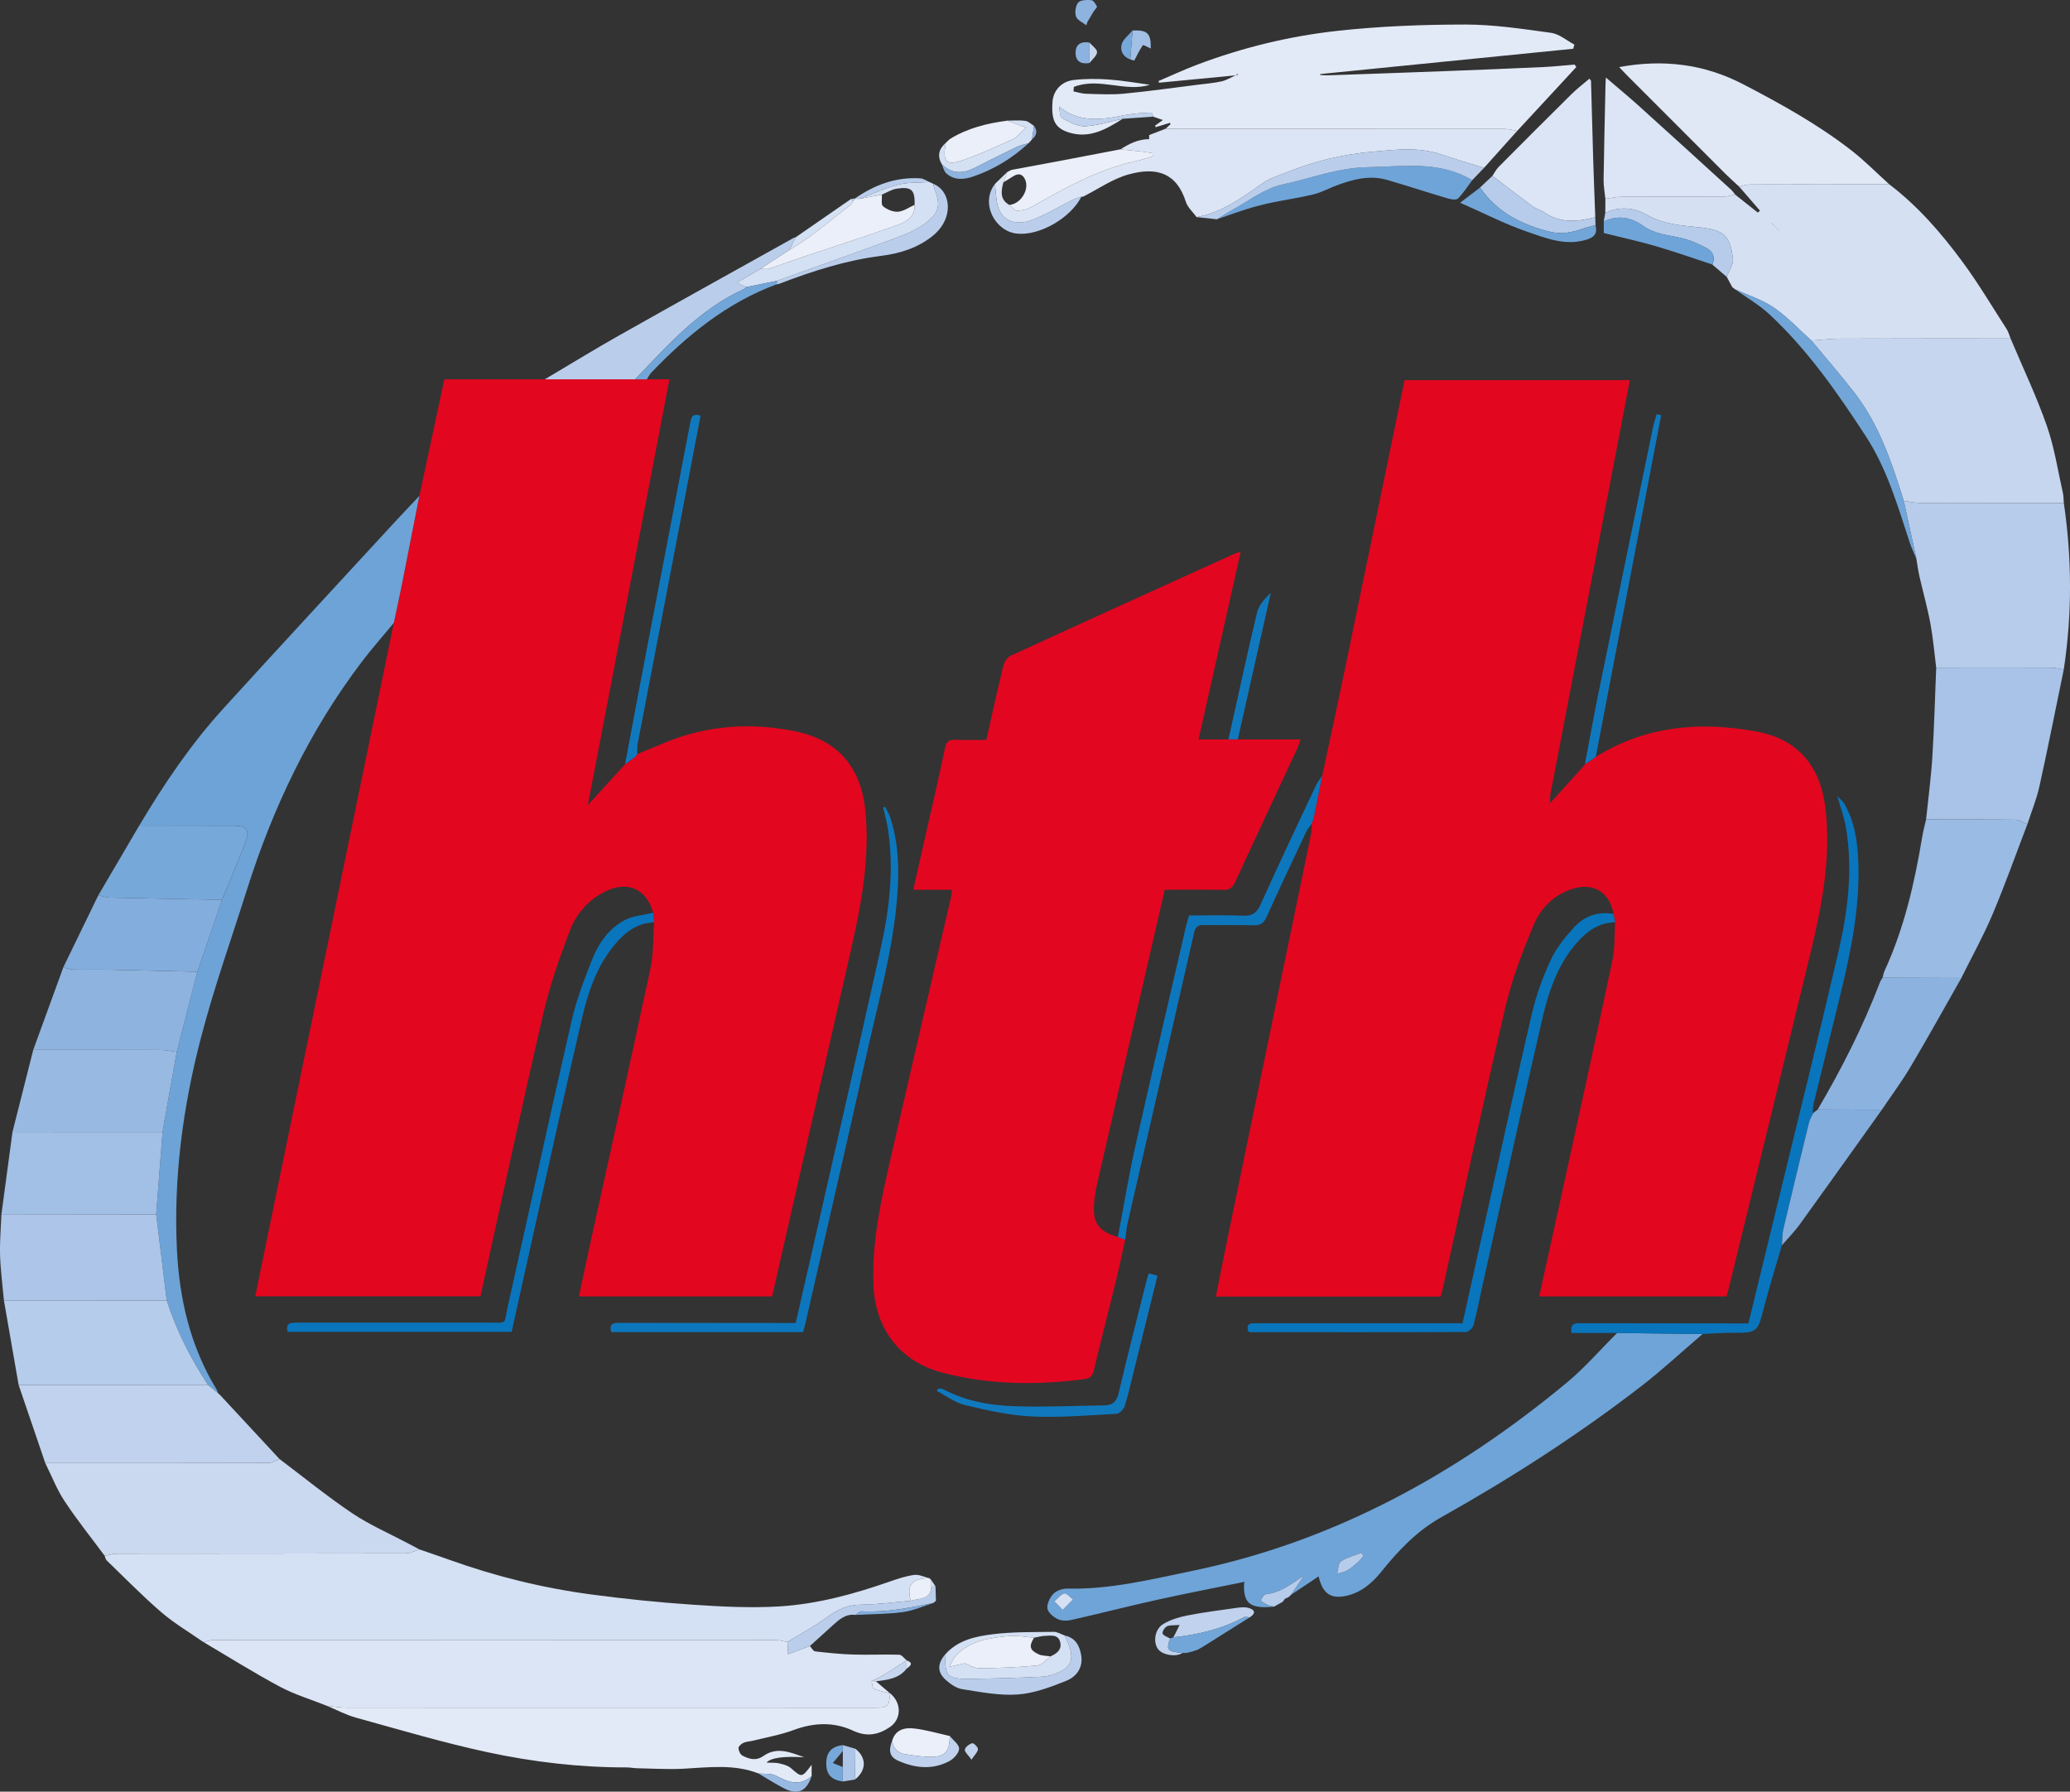 <svg xmlns="http://www.w3.org/2000/svg" version="1.1" viewBox="0 0 1005.95 870.6"><rect x="0" y="0" width="1005.95" height="870.6" fill="#333333" stroke="none"/><defs><style>.cls-1{fill:#dce5f5}.cls-2{fill:#9abbe3}.cls-3{fill:#0d77bd}.cls-4{fill:#c6d6ef}.cls-5{fill:#1079be}.cls-6{fill:#b6cceb}.cls-7{fill:#d4e0f3}.cls-8{fill:#8eb3df}.cls-9{fill:#b7cceb}.cls-10{fill:#6da3d7}.cls-11{fill:#77a8da}.cls-12{fill:#a2bfe5}.cls-13{fill:#ebeff9}.cls-14{fill:#98b9e2}.cls-15{fill:#c0d2ed}.cls-16{fill:#acc5e8}.cls-17{fill:#e30620}.cls-18{fill:#baceec}.cls-19{fill:#72a6d9}.cls-20{fill:#e0e8f6}.cls-21{fill:#e3eaf7}.cls-22{fill:#e3061f}.cls-23{fill:#0975bc}.cls-24{fill:#83addd}.cls-25{fill:#a8c3e7}.cls-26{fill:#d5e0f3}.cls-27{fill:#cad8f0}.cls-28{fill:#8cb2df}.cls-29{fill:#6ea4d8}</style></defs><g><g id="Laag_1"><g id="DqgrQW.tif"><g><path d="M317.44 443.51c-3.28-11.53-12.3-15.67-23.1-10.43-8.33 4.04-14.26 10.87-17.42 19.17-5.05 13.3-9.79 26.85-12.99 40.69-10.53 45.46-20.32 91.1-30.45 136.95H124.03c22.48-109.21 44.92-218.22 67.36-327.21 1.33-6.3 2.72-12.59 3.98-18.9 2.84-14.26 5.62-28.54 8.43-42.81 3.33-15.52 6.66-31.04 9.98-46.57.69-3.22 1.38-6.44 2.15-10.08h92.75c1.89 0 3.77 0 5.66.01h10.99c-13.27 69.21-26.41 137.81-39.66 206.88 6.29-6.89 12.19-13.36 18.1-19.84l5.11-3.76c.3-.43.6-.87.9-1.3l-.02.09c8.07-3.17 15.97-6.97 24.26-9.37 17.22-4.98 34.89-5.28 52.36-1.7 21.26 4.36 32.34 17.91 34.26 39.6 2.01 22.55-2.04 44.39-7 66.17-12.79 56.18-25.57 112.36-38.41 168.84h-93.92c1.94-9.04 3.81-17.87 5.75-26.7 9.7-44.12 19.56-88.21 28.99-132.39 1.57-7.35 1.3-15.1 1.88-22.66-.16-1.56-.31-3.11-.47-4.67ZM775.49 367.82c24.2-15.17 50.69-17.37 77.88-12.4 20.78 3.8 31.56 17.17 33.85 38.26 2.58 23.76-1.88 46.73-7.42 69.58-13.13 54.24-26.43 108.44-39.66 162.66-.31 1.29-.71 2.56-1.11 4.03h-91.05c3.66-16.58 7.27-32.79 10.81-49 8.33-38.14 16.75-76.27 24.82-114.46 1.25-5.93.88-12.21 1.26-18.32-.23-1.35-.47-2.71-.7-4.06-1.9-10.62-9.9-15.5-20.17-12.15-8.97 2.92-15.34 9.41-18.76 17.61-5.4 12.96-10.5 26.25-13.69 39.87-10.62 45.45-20.33 91.11-30.4 136.68-.28 1.27-.7 2.51-1.09 3.89H590.88c1.64-8.27 3.19-16.31 4.85-24.33 13.81-66.87 27.65-133.73 41.44-200.6.32-1.56.2-3.22.28-4.83l-.06.09c.33-.88.65-1.76.98-2.64l4.2-20.82c3.6-16.86 7.28-33.71 10.78-50.59 9.77-47.13 19.46-94.27 29.22-141.58h109.48c-6.8 35.47-13.54 70.69-20.3 105.9-6.11 31.8-12.24 63.59-18.32 95.39-.27 1.41-.07 2.91-.09 4.37l-.71.12c.03.15.07.3.1.46.18-.22.35-.45.53-.67 5.46-6.02 10.91-12.04 16.37-18.06.22-.32.44-.63.67-.95l-.06.09c1.76-1.17 3.51-2.35 5.27-3.52Z" class="cls-22"/><path d="M546.78 602.38c-1.42 6.41-2.71 12.85-4.27 19.23-3.58 14.68-7.39 29.31-10.87 44.02-.69 2.9-1.82 4.11-4.82 4.51-23.15 3.04-46.21 2.75-68.84-3.16-20.6-5.38-32.65-21.25-33.51-42.54-.86-21.36 3.85-41.97 8.58-62.56 9.67-42.09 19.46-84.15 29.18-126.23.22-.95.21-1.95.35-3.3h-18.74c1.95-8.67 3.78-16.86 5.62-25.04 3.29-14.58 6.75-29.13 9.76-43.77.73-3.53 2.23-4.19 5.33-4.06 4.8.2 9.61.05 14.77.05 2.76-12.18 5.37-24.15 8.28-36.05.44-1.8 1.86-4.07 3.44-4.79 36.36-16.71 72.81-33.24 109.24-49.78.58-.26 1.23-.36 2.65-.75-6.87 30.6-13.63 60.67-20.47 91.15h49.57c-.78 2.13-1.17 3.51-1.77 4.79-10.01 21.5-20.1 42.96-30.02 64.5-1.29 2.8-2.8 3.89-5.95 3.81-9.28-.23-18.57-.08-28.27-.08-3.02 13.12-6 26-8.96 38.89-7.99 34.76-16 69.52-23.95 104.29-.7 3.07-1.18 6.21-1.44 9.35-.78 9.32 2.42 13.69 11.62 16.22 1.17.44 2.35.89 3.52 1.33Z" class="cls-17"/><path d="M203.84 752.87c4.84 1.68 9.69 3.31 14.5 5.04 22.51 8.08 45.64 13.76 69.31 16.9 16.37 2.17 32.83 3.85 49.3 4.95 13.9.93 27.92 1.65 41.79.81 18.39-1.12 36.19-5.98 53.6-12.06 3.9-1.36 7.9-2.71 11.96-3.24 2.34-.31 4.9 1.02 7.36 1.61-8.48-.02-11.12 3.17-9.1 10.96-8 .67-16 1.81-24.01 1.88-6.55.05-11.61 2.38-16.74 6.19-6.03 4.47-12.76 8.01-19.18 11.95-1.93-.34-3.87-.96-5.8-.97-90.94-.05-181.89-.05-272.83 0-1.72 0-3.43.66-5.15 1.01-6.86-4.8-14.16-9.08-20.48-14.52-9.23-7.95-17.75-16.71-26.53-25.17-.54-.52-.67-1.46-.99-2.2 2.04-.37 4.08-1.07 6.11-1.07 46.7-.06 93.4-.02 140.09-.13 2.25 0 4.5-1.26 6.76-1.93Z" class="cls-7"/><path d="M98.87 797.9c1.72-.35 3.43-1.01 5.15-1.01 90.94-.05 181.89-.05 272.83 0 1.93 0 3.87.63 5.8.97.09 1.57.18 3.13.34 5.95 4.11-1.55 7.35-2.77 10.59-3.98.84.9 1.61 2.48 2.54 2.59 6.14.71 12.32 1.35 18.49 1.54 7.46.23 14.93-.14 22.39.08 1.22.04 2.4 1.78 3.59 2.74-3.66 2.34-7.28 4.75-10.99 6.99-1.93 1.17-4.02 2.05-6.04 3.06.35 1.29.33 3.39 1.1 3.73 2.47 1.1 5.24 1.55 7.89 2.26-.45 6.31-1.1 6.99-7 6.99-85.61 0-171.22.01-256.83-.04-3.3 0-6.6-.6-9.91-.92-7.64-3.05-15.64-5.44-22.85-9.3-12.62-6.74-24.76-14.39-37.09-21.66Z" class="cls-1"/><path d="M203.79 240.96c-2.8 14.27-5.58 28.54-8.43 42.81-1.26 6.32-2.65 12.61-3.98 18.9-5.27 6.38-10.79 12.6-15.78 19.2-25.29 33.38-42.99 70.62-55.58 110.41-7.56 23.9-16 47.57-22.32 71.8-8.81 33.72-13.43 68.22-11.72 103.18 1.18 23.98 6.53 47.04 19.26 67.88.34.55.49 1.22.73 1.83l-4.95-4.05c-8.37-12.82-15.29-26.34-20-40.95-1.71-13.97-3.41-27.93-5.12-41.9 1.03-13.32 2.06-26.64 3.08-39.96l6.9-38.96 10.02-38.97c3.99-11.65 7.99-23.31 11.98-34.96 3.89-9.49 7.94-18.92 11.59-28.5 1.99-5.22.16-7.45-5.37-7.46-15.48-.04-30.97-.05-46.45-.07 11.98-20.17 25.09-39.56 40.9-56.93 27.39-30.1 55.06-59.94 82.63-89.87 4.16-4.52 8.4-8.95 12.61-13.42Z" class="cls-10"/><path d="m600.4 36.62-37.1 3.57-.3-.81c6.32-2.69 12.55-5.6 18.97-8.02 21.95-8.28 44.7-13.81 67.91-16.36 20.54-2.26 41.33-3.06 62.01-3.08 13.98-.01 28.01 2.12 41.91 4.04 3.96.55 7.55 3.73 11.31 5.71l-.6 2.02c-40.97 4.1-81.94 8.19-122.9 12.29-.02.15-.04.3-.05.45 1.31.06 2.62.22 3.93.17 18.73-.65 37.46-1.3 56.19-2.01 16.07-.61 32.13-1.26 48.2-2 5.11-.23 10.2-.8 15.3-1.22.29.4.58.79.87 1.19-9.58 10.35-19.15 20.7-28.73 31.05-2.1-.34-4.19-.97-6.29-.97-52.5-.05-105.01-.04-157.51-.04-2.36 0-4.73-.03-7.09-.04.8-.74 1.6-1.47 2.41-2.21-.09-.22-.17-.44-.26-.67l-6.93 2.1-.35-.7c1.17-.85 2.34-1.7 3.82-2.77-1.82-.63-3.24-1.12-4.67-1.61-.31-.7-.64-2.01-.92-2-3.29.12-6.6.3-9.86.75-4.24.58-8.43 1.7-12.68 2.09-7.87.72-15.5-.03-22.19-5.7.12 2.35.29 4.98 1.51 5.63 3.42 1.82 7.33 4.06 10.94 3.88 6.14-.3 12.21-2.31 18.3-3.61-7.83 4.99-15.89 9.61-25.63 6.77-7.24-2.11-9.13-6.04-8.42-15.19.41-5.29 4.26-9.75 10.28-10.45 5.67-.66 11.49-.64 17.19-.23 6.81.49 13.57 1.71 19.8 2.54-11.73 3.79-24.68-3.77-36.92 1.04l-.18 2.18c2.06.41 4.11 1.11 6.18 1.16 6.07.16 12.19.53 18.21-.04 12.15-1.16 24.25-2.89 36.37-4.4 3.77-.47 7.58-.77 11.26-1.61 2.34-.53 4.49-1.89 6.72-2.88.43-.13.86-.25 1.3-.38-.08-.13-.17-.25-.25-.38l-1.05.75Z" class="cls-21"/><path d="M918.11 89.55c13.94 10.61 25.32 23.74 35.62 37.71 7.72 10.47 14.39 21.72 21.45 32.67.87 1.36 1.27 3.02 1.89 4.55-27.51 0-55.01-.03-82.52.07-4.76.02-9.52.6-14.28.93-6.03-5.39-11.61-11.45-18.23-15.98-5.69-3.89-12.57-6.04-18.92-8.96l.05.03c-.45-.36-.9-.71-1.36-1.07-.89-1.65-1.77-3.29-2.66-4.94 1.06-2.96 3.3-6.05 2.98-8.85-1.29-11.42-4.65-14-16.21-15.22-8.8-.93-17.59-1.43-25.74-6.15-6.09-3.52-13.23-4.17-20.07-.87.02-2.3.04-4.6.05-6.9 2.76-.33 5.53-.94 8.29-.96 16.54-.09 33.08-.01 49.61-.09 1.71 0 3.41-.66 5.12-1.01 3.68 2.93 7.36 5.85 11.05 8.78l1.07-.91c-3.4-3.92-6.79-7.85-10.19-11.77 1.89-.35 3.77-.99 5.66-1 22.45-.08 44.9-.06 67.35-.07Zm-56.95 18.98c-.15-.13-.3-.27-.46-.4.14.15.27.3.41.44.34.33.67.66 1.01.99.33.33.67.66 1 .99.34.33.67.66 1.01.99.05.12.08.25.16.34.05.06.17.05.26.07-.14-.14-.27-.29-.41-.43-.33-.33-.66-.67-.99-1-.33-.33-.66-.67-1-1-.33-.34-.66-.67-.99-1Z" class="cls-26"/><path d="M880.27 165.46c4.76-.32 9.52-.91 14.28-.92 27.51-.1 55.01-.06 82.52-.07 5.95 14.12 12.57 28 17.62 42.43 3.68 10.5 5.33 21.72 7.81 32.63.36 1.59.3 3.27.44 4.9-23.33 0-46.66.02-69.99-.06-2.6 0-5.19-.64-7.79-.98-5.8-18.57-11.93-37.02-24.05-52.65-6.69-8.63-13.88-16.86-20.85-25.28Z" class="cls-4"/><path d="M604.27 768.74c-13.97 2.85-27.98 5.53-41.9 8.61-13.92 3.08-27.74 6.64-41.65 9.79-2.15.49-4.87.5-6.75-.42-2.1-1.03-4.75-3.26-4.98-5.21-.26-2.31 1.28-5.42 3.05-7.18 1.57-1.56 4.52-2.48 6.83-2.42 20.66.48 40.56-4.47 60.5-8.59 68.77-14.21 128.38-47 181.98-91.43 8.8-7.29 16.35-16.08 24.48-24.17l41.54.51c-9.94 8.5-19.54 17.43-29.88 25.41-30.69 23.68-63.23 44.62-97.03 63.57-11.89 6.67-20.87 16.14-29.25 26.58-4.49 5.59-10 10.25-17.43 11.73-7.07 1.41-11.02-1.13-12.99-9.54-4.74 3.17-9.08 6.07-13.41 8.97l6.03-9.03.4-.55c-.17.15-.34.29-.51.44-5.67 3.81-11.06 8.1-18.26 8.9-.94.1-1.68 1.98-2.51 3.03 1.14.71 2.22 1.54 3.43 2.1.98.45 2.11.58 3.17.85-1.31.08-2.61.23-3.92.25-8.44.09-11.09-2.88-10.61-11.85l.3-.66c-.21.11-.42.21-.63.32Zm58.3-12.64c-.32-.51-.64-1.03-.96-1.54-3.37 1.31-7.03 2.18-9.98 4.13-1.34.89-1.24 3.93-1.8 5.99 1.59-.49 3.33-.74 4.74-1.55 1.84-1.05 3.48-2.47 5.09-3.86 1.08-.93 1.95-2.11 2.91-3.17Zm-146.13 26.15c2.12-2.15 3.56-3.61 4.99-5.07-1.42-1.04-3.12-3.17-4.19-2.89-1.82.48-3.24 2.47-4.83 3.82l4.03 4.14Z" class="cls-29"/><path d="M203.84 752.87c-2.25.67-4.5 1.93-6.76 1.93-46.7.11-93.4.07-140.09.13-2.04 0-4.07.7-6.11 1.07-6.55-8.83-13.45-17.43-19.51-26.59-3.78-5.72-6.29-12.29-9.37-18.48 36.16 0 72.33.03 108.49-.08 1.79 0 3.57-1.23 5.36-1.89 11.75 8.85 23.17 18.18 35.36 26.37 8.44 5.67 17.95 9.76 26.98 14.56 1.88 1 3.76 1.99 5.65 2.98Z" class="cls-27"/><path d="M925.17 243.39c2.6.34 5.19.97 7.79.98 23.33.08 46.66.06 69.99.06 3.97 26.97 4.06 53.95-.03 80.92-2.1-.34-4.21-.96-6.32-.97-18.56-.07-37.12-.02-55.68 0-.91-7.13-1.5-14.32-2.81-21.37-1.44-7.75-3.6-15.36-5.35-23.05-.63-2.77-.98-5.61-1.46-8.41-2.05-9.38-4.09-18.76-6.14-28.14Z" class="cls-9"/><path d="M158.82 828.85c3.3.32 6.6.92 9.91.92 85.61.05 171.22.04 256.83.04 5.91 0 6.55-.67 7-6.99 5.6 4.5 5.66 12.45-.1 16.38-5.51 3.75-11.16 4.9-17.79 1.8-9.41-4.4-19.13-4.03-28.98-.37-6.29 2.34-13.02 3.5-19.56 5.15-1.6.4-3.33.41-4.81 1.06-1.04.46-2.45 1.69-2.44 2.56.02 1.26.85 3.11 1.89 3.65 3.26 1.7 6.56 2.76 10.24.18 6.72-4.71 13.31-1.64 19.82.65q-15.23-.92-18.33 2.59c2.42.12 4.35-.05 6.14.37 1.98.46 4.22 1.01 5.68 2.28 5.39 4.67 5.29 4.79 10.11-1.61v5.48c-5.92 5.31-11.53 2.87-17.49-.23-2.31-1.2-5.5-.71-8.29-1-12.02-4.72-24.4-2.95-36.78-2.31-7.43.38-14.9-.11-22.35-.25-1.65-.03-3.29-.4-4.94-.4-22.89.04-45.58-2.62-67.86-7.42-21.46-4.62-42.56-10.92-63.75-16.76-4.88-1.34-9.44-3.82-14.15-5.77Z" class="cls-21"/><path d="M940.92 324.37c18.56-.01 37.12-.06 55.68 0 2.11 0 4.21.63 6.32.97-3.91 18.93-7.66 37.9-11.83 56.77-1.38 6.25-3.87 12.26-5.85 18.38-1.85-.75-3.69-2.12-5.54-2.15-14.56-.18-29.13-.11-43.69-.11 1.05-10.21 2.42-20.4 3.06-30.63.9-14.39 1.26-28.82 1.86-43.24Z" class="cls-25"/><path d="M566.41 62.56c2.36.01 4.73.04 7.09.04 52.5 0 105.01 0 157.51.04 2.1 0 4.19.64 6.29.97l-16.11 17.97c-7-2.18-14.06-4.23-21.01-6.58-11.07-3.75-22.3-2.24-33.49-1.25-14.25 1.26-28.05 4.61-41.32 9.97-4.1 1.65-8.52 2.96-12.05 5.46-9.86 6.97-19.53 14.13-31.81 16.31-1.78-2.45-4.33-4.65-5.21-7.39-4.52-14.14-14.16-17.13-27.87-13.34-7.74 2.14-14.7 7.08-22.02 10.76-.31.03-.63.06-.94.1l.05-.03c-1.36.47-2.79.79-4.07 1.43-6.66 3.3-13.05 7.29-19.97 9.86-8.52 3.15-14.95.02-16.7-7.22-.81-3.33-.88-6.84-1.28-10.28l6-5.82c-.64 1.69-1.27 3.38-1.91 5.07-1.06 4.19-1.83 8.3 2.92 10.94 1.26 1 2.52 2.82 3.77 2.81 2.37-.03 4.98-.66 7.05-1.82 16.04-9.06 32.03-18.18 50.31-22.18 2.9-.63 5.73-1.63 8.58-2.45-.05-.51-.09-1.02-.14-1.53-1.82-.27-3.64-.59-5.47-.8-3.38-.38-6.78-.69-10.17-1.02 4.29-2.71 8.73-5 13.99-4.96 0-.67.01-1.33.02-2 2.65-1.02 5.31-2.04 7.96-3.06Z" class="cls-1"/><path d="M135.85 708.96c-1.79.66-3.57 1.89-5.36 1.89-36.16.11-72.33.08-108.49.08-4.32-12.66-8.64-25.31-12.95-37.97 30.66-.02 61.32-.03 91.97-.05l4.95 4.05-.06-.04c.37.33.73.66 1.1.99 9.61 10.35 19.23 20.7 28.84 31.06Z" class="cls-15"/><path d="M918.11 89.55c-22.45 0-44.9 0-67.35.07-1.89 0-3.77.65-5.66 1-2.12-1.97-4.31-3.89-6.36-5.93-16.12-16.1-32.22-32.22-48.32-48.34-1.25-1.25-2.43-2.57-3.55-3.76 21.14-3.86 41.04-1.63 60.23 8.34 18.29 9.51 36.25 19.45 52.55 32.11 6.51 5.05 12.33 10.99 18.46 16.52Z" class="cls-20"/><path d="M101.02 672.91c-30.66.02-61.32.03-91.97.05-2.37-13.64-4.75-27.29-7.12-40.93 26.37-.02 52.73-.05 79.1-.07 4.7 14.61 11.62 28.14 20 40.95Z" class="cls-6"/><path d="M936 398.24c14.56 0 29.13-.07 43.69.11 1.86.02 3.69 1.4 5.54 2.15-5.61 14.66-10.86 29.47-16.97 43.91-4.45 10.51-10.04 20.54-15.12 30.79-12.76-.04-25.52-.08-38.28-.11.31-1.11.49-2.29.96-3.32 9.51-20.65 14.56-42.54 18.25-64.82.48-2.93 1.27-5.81 1.92-8.71Z" class="cls-2"/><path d="M81.02 631.96c-26.37.02-52.73.05-79.1.07-.66-7.32-1.65-14.64-1.88-21.97-.21-6.68.4-13.39.66-20.09l75.2.09c1.71 13.97 3.41 27.93 5.12 41.9Z" class="cls-16"/><path d="m75.9 590.06-75.2-.09c1.78-13.29 3.57-26.59 5.35-39.88 24.31 0 48.62 0 72.93.01-1.03 13.32-2.06 26.64-3.08 39.96Z" class="cls-12"/><path d="M78.98 550.1c-24.31 0-48.62 0-72.93-.01l10.11-39.97c20.63 0 41.25-.02 61.88.06 2.61.01 5.23.63 7.84.96l-6.9 38.96Z" class="cls-14"/><path d="M85.88 511.15c-2.61-.34-5.23-.95-7.84-.96-20.63-.09-41.25-.06-61.88-.06 4.88-13.38 9.75-26.77 14.63-40.15 1.53.4 3.04 1.12 4.58 1.15 6.13.13 12.27-.04 18.4.08 14.05.27 28.09.65 42.14.98l-10.02 38.97Z" class="cls-8"/><path d="M95.91 472.18c-14.05-.33-28.09-.71-42.14-.98-6.13-.12-12.27.06-18.4-.08-1.53-.03-3.05-.75-4.58-1.15 5.66-11.65 11.33-23.31 16.99-34.96 1.86.4 3.7 1.11 5.57 1.16 18.18.41 36.36.71 54.54 1.05-3.99 11.65-7.99 23.31-11.98 34.96Z" class="cls-24"/><path d="M914.88 475.09c12.76.04 25.52.08 38.28.11-8.17 14.35-16.16 28.8-24.58 43-4.29 7.24-9.35 14.03-14.07 21.03-10.39-.04-20.79-.07-31.18-.11 11.71-19.85 22.06-40.37 30.31-61.92.29-.75.82-1.42 1.24-2.12Z" class="cls-28"/><path d="M107.89 437.22c-18.18-.33-36.36-.63-54.54-1.05-1.86-.04-3.71-.75-5.57-1.16 6.62-11.27 13.24-22.55 19.86-33.82 15.48.02 30.97.03 46.45.07 5.54.01 7.36 2.24 5.37 7.46-3.64 9.58-7.7 19.01-11.59 28.5Z" class="cls-11"/><path d="M725.26 85.46c1-1.46 1.81-3.12 3.04-4.36 11.73-11.81 23.49-23.59 35.33-35.29 2.7-2.67 5.75-4.99 8.78-7.59.31.45.76.79.77 1.15.38 12.94.69 25.88 1.08 38.82.28 9.12.66 18.23.99 27.34-8.7 2.31-17.21 3.04-25.15-2.52-1.61-1.13-3.71-1.57-5.29-2.73-6.58-4.86-13.04-9.87-19.55-14.83ZM843.18 94.51c-1.7.35-3.41 1-5.12 1.01-16.54.08-33.08 0-49.61.09-2.77.02-5.53.62-8.29.96-.31-3.07-.91-6.14-.87-9.2.22-15.59.61-31.17.95-46.76.01-.66.07-1.31.16-2.94 5.67 4.87 10.95 9.21 16.02 13.78 15.01 13.53 29.94 27.15 44.88 40.76.72.66 1.26 1.52 1.88 2.29Z" class="cls-1"/><path d="m827.37 648.22-41.54-.51h-22.15c-.69-4.8 1.76-4.75 4.46-4.75 25.12.06 50.25.07 75.37.09h6.16c5.03-20.64 9.98-40.93 14.9-61.22 9.68-39.85 19.61-79.64 28.89-119.58 4.61-19.82 7.03-40 3.57-60.36-.82-4.84-2.6-9.51-4.14-14.98 1.27 1.36 2.69 2.4 3.49 3.8 4.92 8.61 6.31 18.13 6.69 27.82.91 22.85-3.81 44.94-9.23 66.93-4.18 16.93-8.35 33.85-12.47 50.79-.37 1.54-.32 3.19-.46 4.79h.14l-1.02 2.1v-.07c-.28.67-.55 1.33-.83 2-4.19 17.34-8.44 34.67-12.53 52.04-.6 2.55-.48 5.28-.7 7.92-2.9 9.99-6.03 19.93-8.65 30-3.29 12.63-3.11 12.61-16.12 12.59-4.61 0-9.23.39-13.84.6ZM784.16 444.1c.23 1.35.47 2.71.7 4.06-7.99.12-13.76 4.42-18.7 10.09-9.36 10.74-13.69 23.94-16.79 37.38-9.98 43.2-19.45 86.52-29.1 129.8-1.37 6.16-2.54 12.37-4.19 18.46-.38 1.39-2.36 3.34-3.62 3.34-34.94.16-69.89.11-104.83.08-.31 0-.62-.19-.99-.31-1.37-4.39 1.61-4.03 4.37-4.02 24.63.01 49.26 0 73.88 0h25.85c2.87-12.93 5.69-25.69 8.54-38.44 8.32-37.28 16.46-74.6 25.12-111.8 2.09-8.99 5.29-17.88 9.19-26.25 2.74-5.89 7.06-11.25 11.51-16.07 4.95-5.37 11.57-7.66 19.07-6.32ZM317.44 443.51c.16 1.56.31 3.11.47 4.67-8.38.24-14.27 4.93-19.3 10.98-8.62 10.39-12.82 22.93-15.8 35.7-8.96 38.5-17.41 77.12-26.05 115.69-2.72 12.14-5.38 24.3-8.11 36.6H139.77c-1.1-4.65 1.77-4.47 4.79-4.47 31.12.04 62.24.04 93.37.01 8.95 0 6.9.82 8.71-7.26 10.43-46.52 20.52-93.11 31.18-139.57 2.32-10.13 6.14-19.98 9.96-29.68 3.08-7.83 8.04-14.86 15.55-18.96 4.15-2.27 9.38-2.55 14.12-3.72Z" class="cls-23"/><path d="M430.02 391.95c.83 1.61 1.87 3.15 2.45 4.85 4.25 12.53 4.55 25.43 3.57 38.46-1.95 26-9.11 50.99-14.73 76.27-9.73 43.78-19.86 87.46-29.83 131.19-.33 1.45-.78 2.87-1.25 4.57h-93.18c-1.19-4.34 1.3-4.52 4.32-4.51 26.63.06 53.25.06 79.88.08h5.43c2.14-9.34 4.26-18.52 6.35-27.71 11.66-51.34 23.47-102.66 34.9-154.05 4.24-19.05 6.56-38.38 3.64-57.93-.54-3.64-1.58-7.2-2.39-10.8.28-.14.55-.28.83-.41Z" class="cls-3"/><path d="M308.67 184.31h-43.91c11.96-7.08 23.8-14.37 35.9-21.2 28.26-15.95 56.65-31.69 84.99-47.5.28-.16.63-.2.95-.29-1.01 2.07-2.01 4.13-3.02 6.19-4.64 3.01-9.28 6.03-13.92 9.04-3.69 2.15-7.38 4.31-11.63 6.79 2.28 1.07 3.44 1.61 4.59 2.15-.36.34-.65.8-1.08.99-21.65 9.76-36.94 27.19-52.89 43.82Z" class="cls-18"/><path d="M546.78 602.38c-1.17-.44-2.35-.89-3.52-1.33 2.79-14.66 5.19-29.41 8.45-43.97 8.07-35.98 16.52-71.88 24.84-107.8.33-1.44.84-2.83 1.32-4.45 8.76 0 17.42-.26 26.05.11 4.44.19 6.72-1.12 8.62-5.32 8.73-19.38 17.86-38.58 26.9-57.82.82-1.74 2.06-3.28 3.11-4.91l-4.2 20.82c-.33.88-.65 1.76-.98 2.64l.06-.09c-.88 1.27-1.97 2.44-2.62 3.82-6.51 13.83-13.06 27.64-19.34 41.57-1.4 3.1-3.1 4.06-6.4 3.96-7.98-.25-15.98 0-23.97-.13-2.75-.05-4.1.66-4.78 3.62-10.69 46.99-21.51 93.94-32.26 140.91-.63 2.75-.86 5.58-1.28 8.38Z" class="cls-3"/><path d="M865.98 605.03c.21-2.64.1-5.37.7-7.92 4.09-17.37 8.33-34.7 12.53-52.04.28-.67.55-1.33.83-2v.07l1.02-2.1h-.14c.8-.63 1.6-1.26 2.4-1.9 10.39.04 20.79.07 31.18.11-13.28 18.59-26.52 37.22-39.9 55.74-2.58 3.57-5.73 6.71-8.62 10.05Z" class="cls-24"/><path d="M715.44 87.58c-2.25 3-4.28 6.23-6.9 8.88-.81.82-3.32.45-4.87-.01-9.83-2.91-19.58-6.11-29.43-8.99-8.57-2.51-16.77-.34-24.8 2.68-3.73 1.4-7.3 3.38-11.13 4.31-6.69 1.64-13.55 2.59-20.31 4-3.95.83-7.87 1.85-11.73 3.04-5 1.55-9.92 3.36-14.88 5.05 2.38-1.48 4.68-3.09 7.14-4.41 8.13-4.36 15.89-10.6 24.58-12.47 13.78-2.96 27.09-8.19 41.6-8.44 17.31-.3 34.73-3.3 50.71 6.35Z" class="cls-29"/><path d="M715.44 87.58c-15.98-9.65-33.4-6.65-50.71-6.35-14.51.25-27.82 5.48-41.6 8.44-8.69 1.87-16.45 8.11-24.58 12.47-2.46 1.32-4.76 2.93-7.14 4.41-3.3-.35-6.6-.7-9.91-1.06 12.28-2.18 21.95-9.34 31.81-16.31 3.54-2.5 7.96-3.8 12.05-5.46 13.28-5.36 27.07-8.72 41.32-9.97 11.19-.99 22.42-2.5 33.49 1.25 6.95 2.36 14 4.4 21.01 6.58-1.92 2-3.83 4-5.75 5.99Z" class="cls-18"/><path d="m308.87 367.61-5.11 3.76c3.63-19.26 7.21-38.52 10.9-57.77 6.94-36.22 13.99-72.42 20.86-108.66.58-3.08 1.71-3.97 4.92-2.96-3.41 17.91-6.78 35.65-10.19 53.39-6.8 35.4-13.63 70.8-20.4 106.21-.3 1.55-.09 3.2-.11 4.81l.02-.09c-.3.43-.6.87-.9 1.3Z" class="cls-5"/><path d="M362.63 139.5c-1.16-.54-2.31-1.08-4.59-2.15 4.25-2.48 7.94-4.64 11.63-6.79 1.34.02 2.8.4 4.01 0 5.83-1.89 11.57-4.05 17.38-6 14.59-4.91 29.25-9.6 43.76-14.72 4.73-1.67 9.86-3.7 9.67-10.32.15-7.28-1.48-8.92-8.71-7.84-2.49.37-4.81 1.89-7.21 2.88-3.66.69-7.31 1.39-10.97 2.08 6.26-2.35 12.39-5.24 18.84-6.88 4.89-1.25 10.18-.93 15.29-1.3.62.29 1.24.58 1.86.88.11.65.12 1.34.36 1.94 3.12 7.94 2.83 11.57-3.61 16.72-4.13 3.3-9.32 5.55-14.35 7.41-19.38 7.2-38.89 14.05-58.35 21.03l-15 3.06Z" class="cls-7"/><path d="M925.17 243.39c2.04 9.38 4.09 18.76 6.14 28.14-1.05-2.53-2.28-5-3.14-7.6-5.87-17.82-11.09-36.06-21.4-51.88-13.79-21.14-28.22-41.96-46.85-59.28-5.04-4.68-11.17-8.19-16.79-12.24 6.35 2.92 13.23 5.07 18.92 8.96 6.62 4.53 12.2 10.58 18.23 15.98 6.97 8.41 14.16 16.65 20.85 25.28 12.12 15.63 18.25 34.08 24.05 52.65Z" class="cls-19"/><path d="M544.44 72.58c3.39.34 6.78.65 10.17 1.02 1.83.2 3.65.53 5.47.8.05.51.09 1.02.14 1.53-2.86.83-5.68 1.82-8.58 2.45-18.28 4-34.26 13.12-50.31 22.18-2.07 1.17-4.68 1.79-7.05 1.82-1.24.01-2.51-1.81-3.77-2.81 5.45-.44 9.83-7.3 7.7-12.24-1.12-2.59-3.05-3.38-5.63-1.78-1.66 1.03-3.33 2.05-4.99 3.08.64-1.69 1.27-3.38 1.91-5.07v.01c.68-.34 1.37-.67 2.05-1.01 7.92-1.47 15.84-2.92 23.75-4.42 9.72-1.84 19.43-3.71 29.15-5.57Z" class="cls-13"/><path d="M558.31 618.75c1.4.37 2.6.69 4.2 1.12-3.86 15.54-7.64 30.8-11.43 46.05-1.44 5.8-2.73 11.64-4.54 17.33-.5 1.56-2.56 3.65-4 3.73-13.74.74-27.53 1.94-41.23 1.28-10.83-.52-21.65-2.99-32.26-5.5-4.86-1.15-9.19-4.5-13.77-6.85.18-.39.36-.77.54-1.16.86.09 1.86-.07 2.57.31 10.99 5.82 22.97 7.9 35.11 8.26 14.41.43 28.86-.22 43.3-.44 3.94-.06 5.87-1.84 6.85-6.01 4.34-18.58 9.13-37.05 13.78-55.56.19-.77.52-1.51.89-2.54ZM775.49 367.82c-1.76 1.17-3.51 2.35-5.27 3.52 2.13-11.23 4.13-22.49 6.41-33.69 8.82-43.26 17.71-86.51 26.62-129.76.47-2.27 1.25-4.48 1.89-6.71.71.22 1.41.43 2.12.65l-31.77 165.99Z" class="cls-5"/><path d="M459.52 803.71c6.05-6.74 14.47-8.55 22.67-9.59 9.86-1.24 19.9-1.03 29.87-1.19 1.8-.03 3.61 1.17 5.42 1.8.87 2.15 1.95 4.23 2.58 6.45 1.48 5.2-.02 8.89-4.82 11.09-2.67 1.22-5.64 2.31-8.52 2.45-11.74.58-23.49.9-35.24 1.07-11.18.16-12.55-1.36-11.95-12.08Zm50.98 1.14c3.07-1.34 5.67-3.34 4.7-7-1-3.77-4.55-3.09-7.42-2.97-1.76.07-3.51.59-5.27.9-4.06-.31-8.17-1.19-12.17-.81-9.22.87-18.53 2.1-25.52 9.18-1.54 1.56-2.37 3.83-3.53 5.77l7.53-1.7c1.65.59 4.37 2.38 7.09 2.37 9.41-.03 18.84-.43 28.2-1.31 2.25-.21 4.26-2.88 6.38-4.42Z" class="cls-7"/><path d="M459.52 803.71c-.6 10.71.78 12.24 11.95 12.08 11.75-.17 23.51-.49 35.24-1.07 2.88-.14 5.85-1.23 8.52-2.45 4.8-2.2 6.31-5.89 4.82-11.09-.63-2.21-1.71-4.3-2.58-6.45 5.19 1.12 7.19 4.96 7.96 9.64.98 6.03-2.39 10.41-7.26 12.35-7.58 3.03-15.6 6.08-23.61 6.65-8.89.64-18.03-1.2-26.97-2.59-2.87-.45-5.8-2.51-8.05-4.55-4.21-3.81-4-8.01-.03-12.53Z" class="cls-18"/><path d="M780.11 103.47c6.85-3.3 13.99-2.65 20.07.87 8.15 4.72 16.95 5.22 25.74 6.15 11.56 1.22 14.92 3.8 16.21 15.22.32 2.8-1.92 5.89-2.98 8.85-2.33-2-4.66-4-6.99-5.99 1.46-3.28.35-6.24-2.38-7.76-3.94-2.19-8.22-4.1-12.59-5.11-6.41-1.49-13-1.87-18.66-5.93-5.87-4.22-12.34-5.43-19.17-2.09.25-1.4.49-2.8.74-4.2Z" class="cls-9"/><path d="M377.63 136.44c19.46-6.98 38.97-13.84 58.35-21.03 5.03-1.87 10.22-4.11 14.35-7.41 6.44-5.15 6.74-8.78 3.61-16.72-.24-.6-.24-1.29-.36-1.94 8.8 3.63 10.18 16.97-.54 25.46-7.2 5.71-15.75 8.38-24.68 9.5-17.18 2.16-33.48 7.39-49.54 13.54-.45.17-.96.22-1.43.32l.24-1.72Z" class="cls-18"/><path d="M725.26 85.46c6.51 4.96 12.97 9.97 19.55 14.83 1.58 1.16 3.68 1.6 5.29 2.73 7.94 5.56 16.45 4.83 25.15 2.52l.12 3.83c-2.22.63-4.49 1.14-6.67 1.9-5.06 1.75-10.01 2.68-15.49 1.33-13.79-3.38-25.7-9.47-33.96-21.47 2.01-1.89 4.01-3.79 6.02-5.68Z" class="cls-9"/><path d="M461.55 67.59c8.58-5.32 18.11-7.67 27.98-8.97 2.68.99 5.35 1.99 9.11 3.38-2.78 2.54-4.21 4.59-6.16 5.49-7.77 3.57-15.58 7.13-23.61 10.03-8.91 3.22-10.91 1.38-9.34-7.5.03-.16 0-.33 0-.5.31-.31.62-.62.94-.92.36-.34.72-.67 1.08-1.01Z" class="cls-13"/><path d="M779.37 107.66c6.83-3.34 13.29-2.12 19.17 2.09 5.66 4.06 12.26 4.44 18.66 5.93 4.37 1.01 8.65 2.92 12.59 5.11 2.73 1.52 3.85 4.47 2.38 7.76-9.11-2.99-18.16-6.2-27.35-8.89-8.2-2.4-16.58-4.22-25.44-6.43v-5.57Z" class="cls-29"/><path d="M574.58 803.22c-3.1 2.07-9.59 1.03-11.79-1.88-2.57-3.4-1.61-9.83 2.6-12.27 3.46-2.02 7.53-3.3 11.5-4.07 7.9-1.55 15.9-2.58 23.87-3.7 1.93-.27 4.04-.52 5.87-.03 3.02.8 4.02 2.48.75 4.59-.99-.01-2.18-.39-2.95.02-10.69 5.71-22.2 8.46-34.16 9.7.77-1.56 1.54-3.12 2.97-6-2.81.25-4.75-.02-6.19.69-1.08.53-2.4 2.7-2.06 3.49.47 1.12 2.36 1.64 3.65 2.41-2 5.56-1.44 6.23 5.96 7.06Z" class="cls-15"/><path d="M601.52 359.28h-4.53c4.58-20.57 8.99-41.18 13.89-61.67.86-3.61 3.77-6.73 6.71-9.61-5.35 23.76-10.71 47.52-16.06 71.28Z" class="cls-5"/><path d="M719.24 91.14c8.26 12 20.16 18.09 33.96 21.47 5.48 1.34 10.43.42 15.49-1.33 2.18-.75 4.44-1.27 6.67-1.9 1.04 4.19-.6 6.02-4.84 7.22-10.21 2.9-19.45-.94-28.49-4.05-10.72-3.69-20.9-8.96-32.46-14.04l9.68-7.36Z" class="cls-19"/><path d="M433.56 845.81c1.71-5.65 6.37-6.47 11.05-5.89 5.7.71 11.29 2.36 16.93 3.61 0 6.93-1.88 9.78-7.89 10.08-4.54.22-9.16-.53-13.69-1.22-3.59-.55-5.9-2.8-6.4-6.58Z" class="cls-13"/><path d="m377.63 136.44-.24 1.72c-24.06 8.93-43.38 24.61-60.86 42.88-.9.94-1.47 2.18-2.2 3.28-1.89 0-3.77 0-5.66-.01 15.95-16.63 31.24-34.06 52.89-43.82.42-.19.72-.65 1.08-.99l15-3.06Z" class="cls-19"/><path d="M393.58 799.82c-3.24 1.22-6.47 2.44-10.59 3.98-.16-2.82-.25-4.39-.34-5.95 6.42-3.94 13.15-7.48 19.18-11.95 5.13-3.8 10.19-6.13 16.74-6.19 8.01-.07 16.01-1.2 24.01-1.88 4.03-1.3 9.69-.25 10.04-6.91l2-.12c.08 2.35.15 4.7.22 7.05-.43.35-.86.7-1.29 1.06l.06-.03c-11.55 2.41-23.11 4.72-35.03 4.07-.93-.05-1.93 1.15-2.89 1.76-4.79-.65-7.92 2.28-11.09 5.13-3.67 3.32-7.34 6.65-11.01 9.97ZM483.5 89.37c.4 3.43.47 6.94 1.28 10.28 1.75 7.24 8.18 10.37 16.7 7.22 6.92-2.56 13.31-6.56 19.97-9.86 1.28-.63 2.71-.96 4.07-1.43-5.22 10.34-20.33 19.11-31.33 17.94-10.67-1.14-17.89-14.73-10.69-24.15Z" class="cls-18"/><path d="M459.53 69.52c0 .17.02.34 0 .5-1.57 8.88.44 10.73 9.34 7.5 8.03-2.91 15.84-6.46 23.61-10.03 1.96-.9 3.38-2.95 6.16-5.49-3.76-1.4-6.44-2.39-9.11-3.38 2.91 0 5.86-.29 8.72.1 1.5.2 2.83 1.59 4.24 2.44-.34 2.21-.67 4.43-1.01 6.64-.55.6-1.09 1.2-1.64 1.8-1.86.56-3.84.89-5.57 1.72-6.85 3.3-13.64 6.73-20.42 10.16-5.86 2.96-11.38 3.29-16.29-1.88-2.12-3.89-1.34-7.23 1.96-10.07Z" class="cls-7"/><path d="M570.26 795.56c11.95-1.23 23.46-3.98 34.16-9.7.77-.41 1.96-.03 2.95-.02l-22.77 14.31c-.81.46-1.61.92-2.42 1.38-.93.33-1.85.65-2.78.98l-2.93.69c-.63 0-1.26.01-1.89.02-7.39-.83-7.96-1.5-5.96-7.06.55-.2 1.09-.4 1.64-.59Z" class="cls-19"/><path d="M433.56 845.81c.5 3.78 2.81 6.04 6.4 6.58 4.53.69 9.15 1.44 13.69 1.22 6.01-.29 7.89-3.15 7.89-10.08 1.64 2.06 4.57 4.13 4.55 6.17-.02 2.07-2.56 4.87-4.7 6.02-8.15 4.36-16.58 3.5-24.81-.11-4.18-1.83-4.98-4.73-3.01-9.81Z" class="cls-15"/><path d="M457.58 79.59c4.9 5.18 10.42 4.85 16.29 1.88 6.79-3.43 13.57-6.86 20.42-10.16 1.73-.83 3.71-1.16 5.57-1.72-7.86 7.23-16.82 12.74-26.91 16.18-4.42 1.51-9.2 1.99-13.08-1.53-1.19-1.08-1.55-3.08-2.29-4.65Z" class="cls-8"/><path d="M545.53 57.73c-6.1 1.29-12.16 3.31-18.3 3.61-3.61.17-7.52-2.06-10.94-3.88-1.22-.65-1.39-3.28-1.51-5.63 6.69 5.67 14.32 6.43 22.19 5.7 4.26-.39 8.44-1.51 12.68-2.09 3.26-.45 6.57-.62 9.86-.75.28-.01.61 1.3.92 2-4.97.34-9.93.69-14.9 1.03Z" class="cls-15"/><path d="M383.59 121.52c1.01-2.06 2.01-4.13 3.02-6.19l27.03-18.69c.33.34.66.67.99 1.01-.43.66-.73 1.49-1.32 1.95-6.46 5.1-12.91 10.23-19.5 15.16-3.26 2.45-6.81 4.52-10.23 6.76Z" class="cls-7"/><path d="M368.64 861.78c2.79.28 5.98-.21 8.29 1 5.96 3.1 11.57 5.54 17.49.23-2.46 7.49-6.73 9.43-13.58 5.88-4.17-2.16-8.14-4.72-12.2-7.11Z" class="cls-14"/><path d="M415.49 864.68c-1.99.32-3.98.65-5.97.97.02-2.35.04-4.69.05-7.04 0-2.6.01-5.19.02-7.79l-.09-2.86 6.16 1.77c-.06 4.98-.11 9.97-.17 14.95Z" class="cls-16"/><path d="M619.14 780.69c-1.06-.27-2.19-.4-3.17-.85-1.21-.56-2.29-1.38-3.43-2.1.83-1.05 1.57-2.93 2.51-3.03 7.2-.8 12.59-5.09 18.26-8.9l.11.11-6.03 9.03.04-.08c-.35.35-.7.71-1.06 1.06l.07-.05c-.69.35-1.38.7-2.08 1.04l.07-.07c-.35.49-.7.98-1.06 1.47-1.41.79-2.82 1.58-4.24 2.36Z" class="cls-6"/><path d="M527.91 12.28c-1.75-1.39-4.4-2.47-5-4.25-.68-1.99-.24-5.23 1.07-6.78 1.1-1.3 4.18-1.35 6.32-1.18 1.03.08 2.17 1.84 2.75 3.08.22.46-1.05 1.58-1.58 2.43-1.03 1.67-2.02 3.37-3.02 5.06-.18.55-.35 1.09-.53 1.64Z" class="cls-8"/><path d="M452.61 770.93c-.35 6.66-6 5.6-10.04 6.91-2.03-7.78.62-10.97 9.1-10.96.3.29.59.58.89.87.02 1.06.03 2.12.05 3.18Z" class="cls-13"/><path d="M409.57 858.61c-.02 2.35-.04 4.69-.05 7.04-5.72-.85-8.07-3.53-7.98-9.09.09-5.17 2.64-7.93 7.96-8.6l.09 2.86c-1.62 1.95-3.24 3.9-4.87 5.85l4.85 1.94Z" class="cls-11"/><path d="M550.38 14.81c7.32-.33 9.03 1.48 8.83 8.79-1.2-.54-3.62-1.9-3.79-1.66-1.52 2.13-2.64 4.54-4.22 7.5.15.04-.89-.26-1.93-.57l1.11-14.06Z" class="cls-12"/><path d="M451.72 88.46c-5.11.38-10.4.05-15.29 1.3-6.44 1.65-12.57 4.53-18.84 6.88-.66-.02-1.33-.03-1.99-.05l-.13-.15c9.55-6.65 19.99-10.51 31.78-9.78 1.52.09 2.98 1.17 4.47 1.79Z" class="cls-18"/><path d="M415.68 784.72c.97-.62 1.96-1.82 2.89-1.76 11.92.65 23.48-1.66 35.03-4.07-4.92 1.53-9.74 3.76-14.77 4.43-7.64 1.03-15.43.99-23.16 1.4Z" class="cls-24"/><path d="m550.38 14.81-1.11 14.06c-3.56-1.22-5.04-4.35-4.18-7.34.73-2.54 3.45-4.5 5.29-6.71Z" class="cls-11"/><path d="M529.45 30.62c-3.97.68-6.75-.69-6.76-4.95 0-4.25 2.76-5.66 6.74-4.98 0 3.31.01 6.62.02 9.94Z" class="cls-28"/><path d="M423.57 816.83c2.02-1.01 4.11-1.9 6.04-3.06 3.71-2.25 7.33-4.65 10.99-6.99v.02c-.01 1.35-.03 2.7-.04 4.05-3.8 4.87-9.38 5.41-14.89 6.13-.7-.05-1.41-.1-2.11-.14Z" class="cls-4"/><path d="M415.49 864.68c.06-4.98.11-9.97.17-14.95 5.55 4.26 5.47 10.55-.17 14.95Z" class="cls-7"/><path d="M472.11 855.03c-1.58-2.26-3.4-3.73-3.22-4.89.2-1.25 2.13-2.69 3.58-3.09.68-.19 2.86 1.93 2.79 2.88-.12 1.44-1.61 2.77-3.15 5.1Z" class="cls-15"/><path d="M529.45 30.62c0-3.31-.01-6.62-.02-9.94 1.33 1.57 3.79 3.21 3.7 4.69-.11 1.82-2.36 3.51-3.68 5.25Z" class="cls-4"/><path d="M393.58 799.82c3.67-3.32 7.34-6.65 11.01-9.97-3.67 3.32-7.34 6.65-11.01 9.97Z" class="cls-1"/><path d="M423.57 816.83c.7.05 1.41.09 2.11.14 2.29 1.95 4.59 3.9 6.88 5.85-2.65-.7-5.41-1.16-7.89-2.26-.77-.34-.76-2.44-1.1-3.73Z" class="cls-21"/><path d="M501.49 67.79c.34-2.21.67-4.42 1.01-6.64 1.86 2.54 1.24 4.71-1.01 6.64Z" class="cls-8"/><path d="M440.57 810.84c.01-1.35.03-2.7.04-4.05 3.64 1.39 1.69 2.72-.04 4.05Z" class="cls-1"/><path d="m576.47 803.2 2.93-.69-2.93.69Z" class="cls-15"/><path d="M452.61 770.93c-.02-1.06-.04-2.12-.05-3.18.68 1.02 1.37 2.04 2.05 3.07l-2 .12Z" class="cls-7"/><path d="M582.18 801.53c.81-.46 1.61-.92 2.42-1.38-.8.46-1.61.92-2.42 1.38Z" class="cls-15"/><path d="M624.36 776.92c.69-.35 1.38-.7 2.08-1.04-.69.35-1.38.7-2.08 1.04Z" class="cls-29"/><path d="M414.64 97.65c-.33-.34-.66-.68-.99-1.01.61-.06 1.22-.13 1.83-.19l.13.15-.97 1.06Z" class="cls-18"/><path d="M107.01 677.9c-.37-.33-.73-.66-1.1-.99.37.33.73.66 1.1.99Z" class="cls-10"/><path d="M558.45 65.62c0 .67-.01 1.33-.02 2 0-.67.01-1.33.02-2Z" class="cls-21"/><path d="M491.54 82.56c-.68.34-1.37.67-2.05 1.01.68-.34 1.37-.67 2.05-1.01Z" class="cls-1"/><path d="M453.54 778.92c.43-.35.86-.7 1.29-1.06-.43.35-.86.7-1.29 1.06Z" class="cls-24"/><path d="M525.47 95.61c.31-.03.63-.06.94-.1-.31.04-.63.07-.94.1Z" class="cls-18"/><path d="M626.37 775.93c.35-.35.7-.71 1.06-1.06-.35.35-.7.71-1.06 1.06Z" class="cls-29"/><path d="M841.81 139.49c.45.36.9.71 1.36 1.07-.45-.36-.9-.71-1.36-1.07Z" class="cls-19"/><path d="M770.28 371.25c-.22.32-.44.63-.67.95.22-.32.44-.63.67-.95Z" class="cls-5"/><path d="M461.55 67.59c-.36.34-.72.67-1.08 1.01.36-.34.72-.67 1.08-1.01Z" class="cls-7"/><path d="M623.37 778.32c.35-.49.7-.98 1.06-1.47-.35.49-.7.98-1.06 1.47Z" class="cls-29"/><path d="M662.57 756.1c-.96 1.07-1.83 2.24-2.91 3.17-1.61 1.4-3.25 2.82-5.09 3.86-1.41.81-3.15 1.05-4.74 1.55.56-2.06.46-5.1 1.8-5.99 2.94-1.95 6.61-2.82 9.98-4.13.32.51.64 1.03.96 1.54Z" class="cls-6"/><path d="M516.44 782.25c-1.85-1.89-2.94-3.02-4.03-4.14 1.59-1.36 3.01-3.35 4.83-3.82 1.07-.28 2.77 1.85 4.19 2.89-1.44 1.46-2.87 2.92-4.99 5.07Z" class="cls-7"/><path d="M633.31 765.81c.17-.15.34-.29.51-.44l-.4.55-.11-.11Z" class="cls-6"/><path d="M880.04 543.07c-.28.67-.55 1.33-.83 2 .28-.67.55-1.33.83-2Z" class="cls-28"/><path d="m414.64 97.65.97-1.06c.66.02 1.33.03 1.99.05 3.66-.69 7.31-1.39 10.97-2.08.13 1.95-.49 4.82.54 5.66 1.94 1.58 4.9 2.85 7.31 2.66 2.76-.22 5.38-2.16 8.06-3.36.19 6.62-4.94 8.65-9.67 10.32-14.51 5.13-29.17 9.82-43.76 14.72-5.81 1.95-11.55 4.11-17.38 6-1.21.39-2.67.02-4.01 0 4.64-3.01 9.28-6.03 13.92-9.04 3.42-2.24 6.96-4.31 10.23-6.76 6.59-4.94 13.03-10.06 19.5-15.16.59-.46.89-1.29 1.32-1.95ZM510.5 804.85c-2.12 1.54-4.13 4.2-6.38 4.42-9.36.89-18.8 1.28-28.2 1.31-2.72 0-5.44-1.78-7.09-2.37-3.02.68-5.27 1.19-7.53 1.7 1.16-1.94 1.99-4.21 3.53-5.77 6.99-7.08 16.3-8.31 25.52-9.18 3.99-.38 8.11.5 12.17.82-2.57 4.11-2.16 6.09 2.21 8.06 1.73.78 3.84.7 5.78 1.01Z" class="cls-13"/></g></g></g></g></svg>